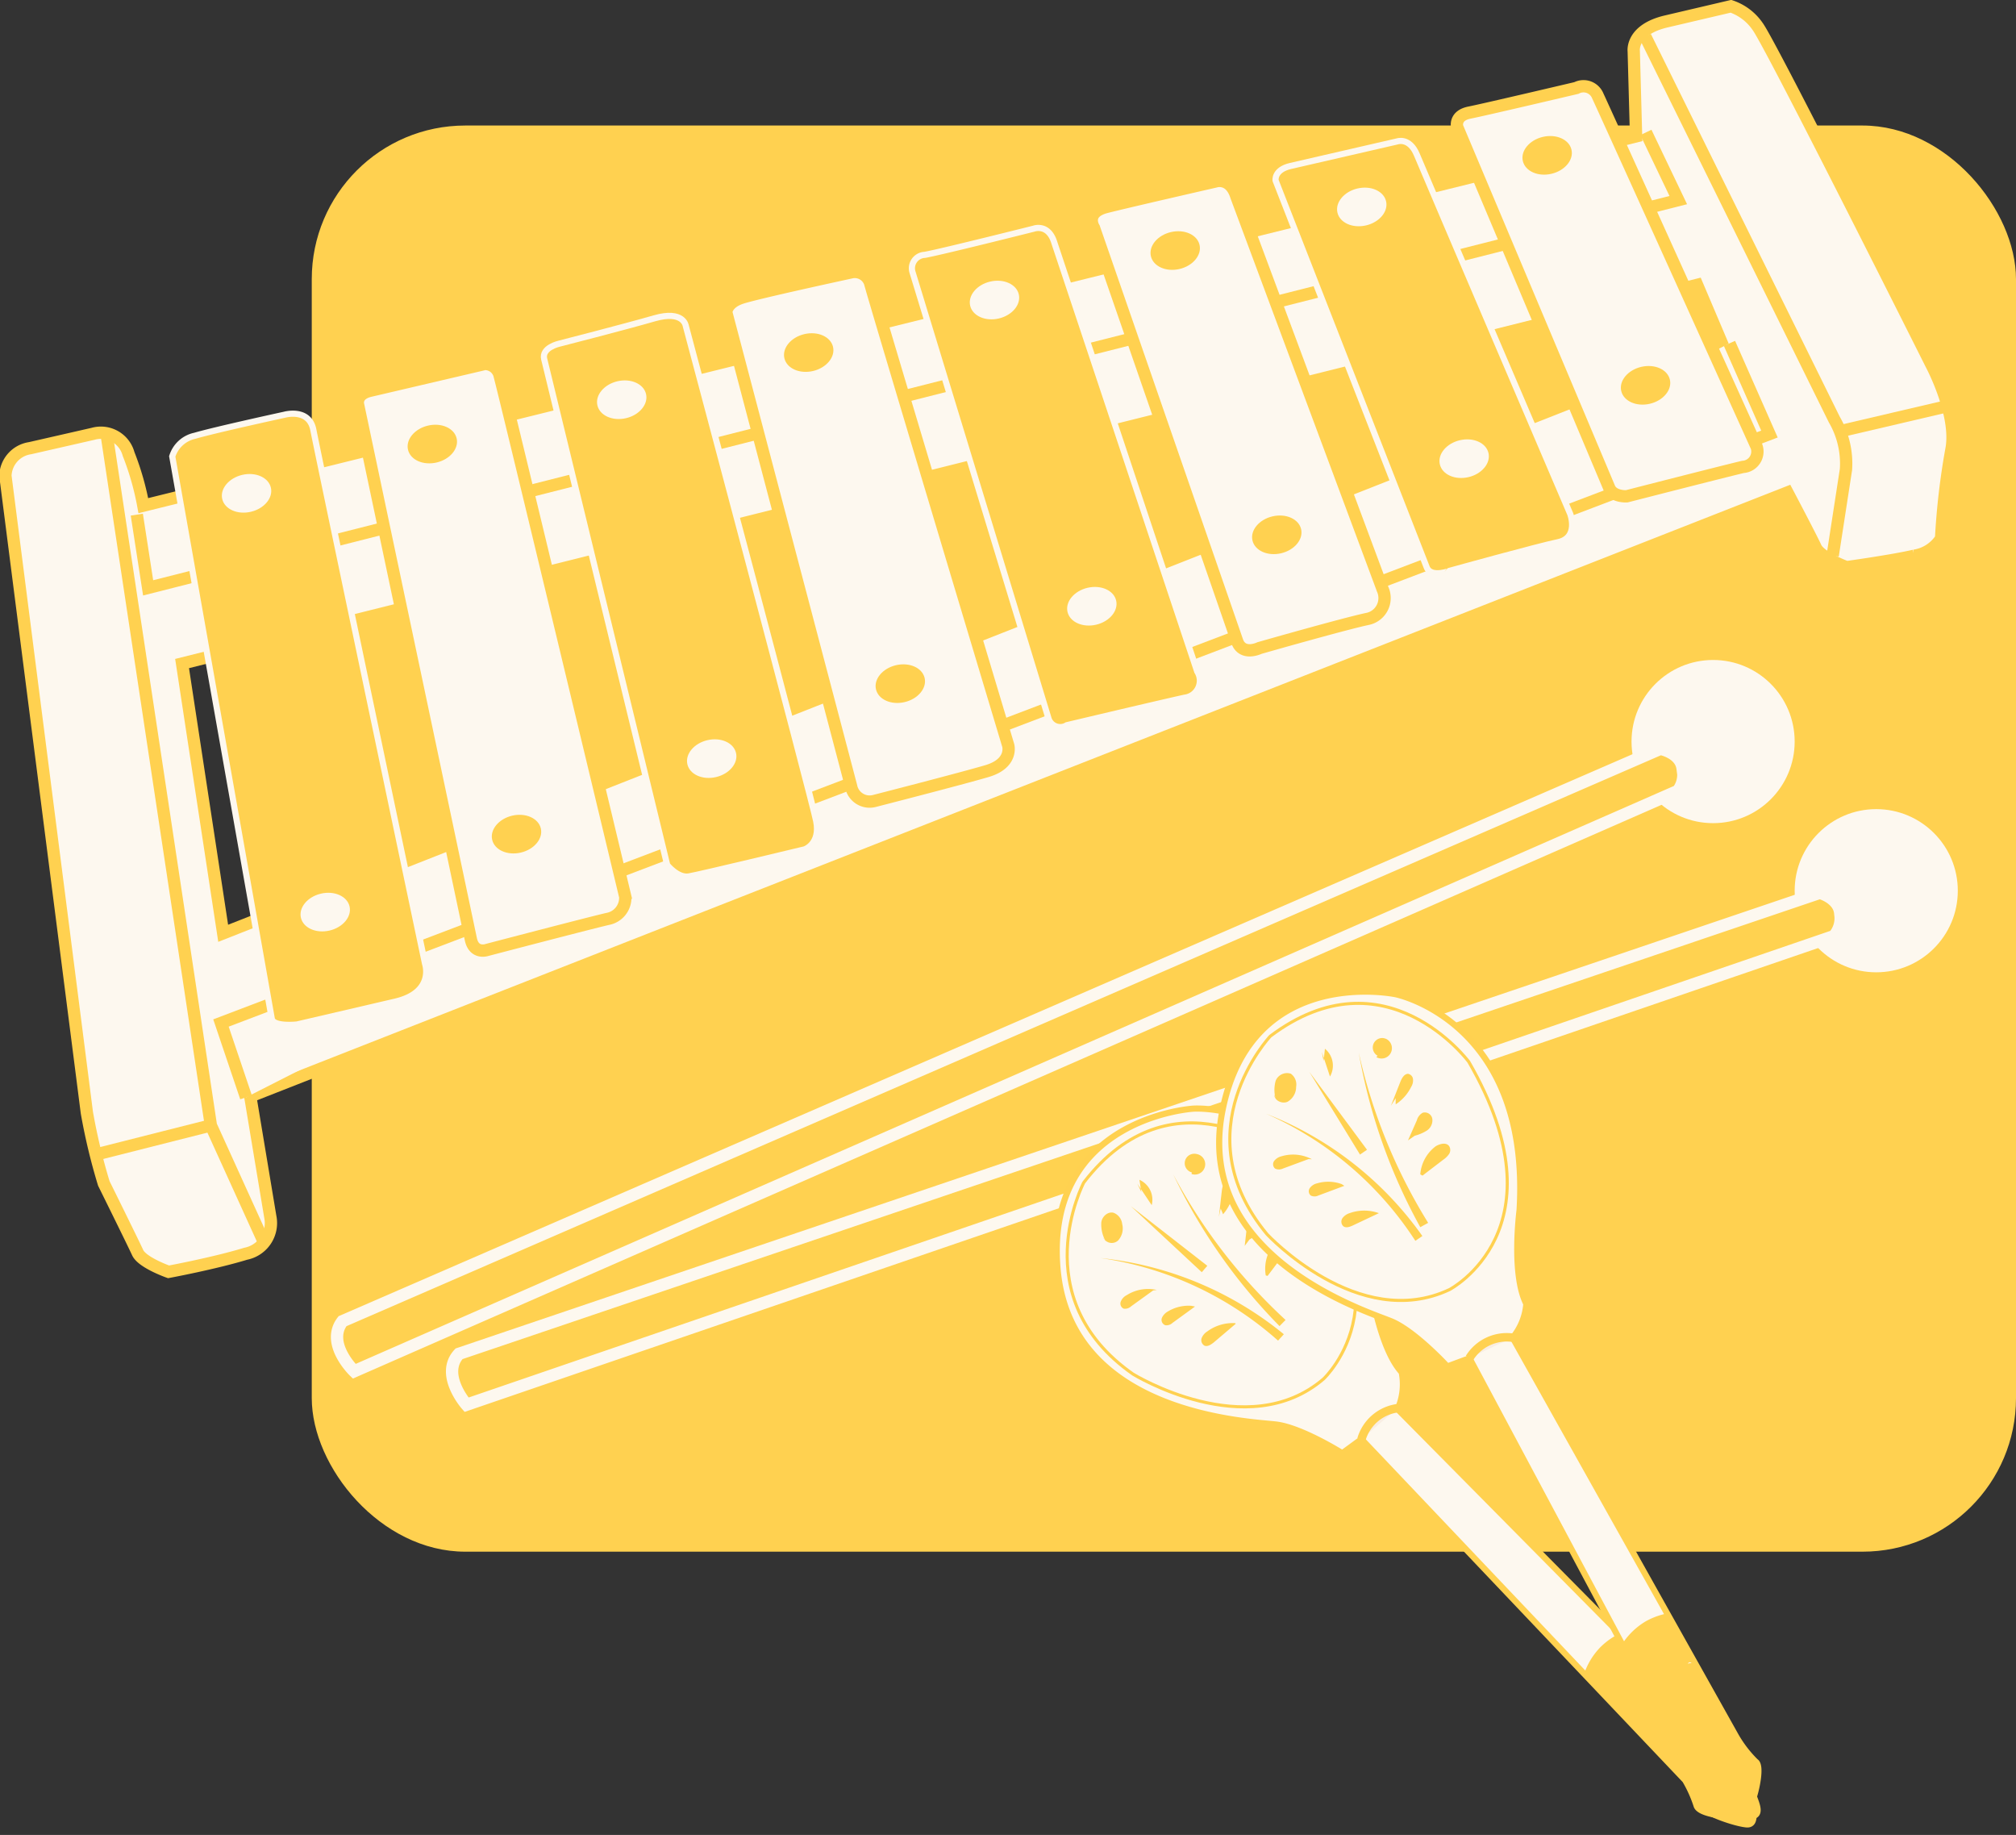 <?xml version="1.0" encoding="UTF-8"?> <svg xmlns="http://www.w3.org/2000/svg" xmlns:xlink="http://www.w3.org/1999/xlink" viewBox="0 0 163.86 149.11"><rect x="0" y="0" width="163.86" height="149.11" fill="#333333" stroke="none"/> <defs> <style>.cls-1,.cls-12,.cls-6{fill:none;}.cls-13,.cls-2,.cls-5,.cls-8{fill:#fdf8ef;}.cls-12,.cls-13,.cls-14,.cls-2,.cls-5,.cls-6{stroke:#ffd150;}.cls-10,.cls-12,.cls-13,.cls-14,.cls-2,.cls-5,.cls-6,.cls-7,.cls-9{stroke-miterlimit:10;}.cls-12,.cls-2,.cls-7{stroke-width:0.5px;}.cls-3{clip-path:url(#clip-path);}.cls-4,.cls-7,.cls-9{fill:#ffd150;}.cls-10,.cls-7,.cls-9{stroke:#fdf8ef;}.cls-10{fill:#ffd250;}.cls-11{clip-path:url(#clip-path-2);}.cls-13{stroke-width:0.25px;}.cls-14{fill:#f9eee3;stroke-width:0.69px;}.cls-15{clip-path:url(#clip-path-3);}</style> <clipPath id="clip-path" transform="translate(-0.56 -0.91)"> <rect class="cls-1" width="164.42" height="150.72"></rect> </clipPath> <clipPath id="clip-path-2" transform="translate(-0.56 -0.91)"> <path class="cls-2" d="M137.53,145.57l-26.31-27.71L109.66,119s-3.29-2.07-5.37-2.33-16.88-.73-17.79-12.84S97.55,91,97.55,91s11.21-.81,14.39,14.24c0,0,.73,5.2,2.55,7.18a5,5,0,0,1-.33,3l26.13,26.41a9.85,9.85,0,0,0,2.08,1.55c.61.17.7,2.42.62,2.94s1,2,0,2.17-4.27,0-4.53-.85A10.3,10.3,0,0,0,137.53,145.57Z"></path> </clipPath> <clipPath id="clip-path-3" transform="translate(-0.56 -0.91)"> <path class="cls-2" d="M138,145l-18-33.72-1.8.67s-2.63-2.87-4.56-3.67-16.08-5.2-13.72-17.12S114,81.7,114,81.7s11,2.21,10.07,17.56c0,0-.68,5.2.55,7.6a4.89,4.89,0,0,1-1.11,2.75L141.66,142a9.75,9.75,0,0,0,1.59,2.06c.54.32,0,2.52-.19,3s.45,2.19-.55,2.1-4.12-1.13-4.14-2A10.58,10.58,0,0,0,138,145Z"></path> </clipPath> </defs> <g id="Layer_2" data-name="Layer 2"> <g id="Layer_1-2" data-name="Layer 1"> <g class="cls-3"> <rect class="cls-4" x="25.34" y="10.2" width="138.52" height="115.89" rx="12.48"></rect> <path class="cls-5" d="M157.53,30.51S144.46,4.43,143.42,3.06a4.28,4.28,0,0,0-2.17-1.64L136,2.65c-2.88.67-2.65,2.41-2.65,2.41l.19,6.93L12.21,42a22.44,22.44,0,0,0-1.2-4.2,2.33,2.33,0,0,0-2.88-1.64L3,37.33a2.34,2.34,0,0,0-2,2.25L7.62,91.32A48.49,48.49,0,0,0,9,97.08s2.38,4.81,2.75,5.62,2.51,1.56,2.51,1.56,3.76-.7,6.27-1.47a2.54,2.54,0,0,0,2-3L20.9,90,145.84,40.93s1.93,3.66,2.3,4.47S150.65,47,150.65,47s3.81-.53,5.5-.93a3.14,3.14,0,0,0,2.18-1.4,58.28,58.28,0,0,1,.83-7.17C159.75,34.64,157.53,30.51,157.53,30.51ZM18.7,76.75,15.36,54.83,138.5,24.06l2,4.71Z" transform="translate(-0.56 -0.91)"></path> <polyline class="cls-6" points="21.36 100.74 17.14 91.45 8.7 35.51"></polyline> <line class="cls-5" x1="17.14" y1="91.45" x2="7.77" y2="93.82"></line> <path class="cls-6" d="M134.29,3.88,149.65,35a7.11,7.11,0,0,1,.95,4.06l-1.08,7" transform="translate(-0.56 -0.91)"></path> <line class="cls-6" x1="149.61" y1="35.03" x2="158.17" y2="33.03"></line> <polyline class="cls-6" points="11.12 41.82 12.04 47.77 136.41 16.26 133.78 10.76"></polyline> <polyline class="cls-5" points="20 89.17 17.96 83.13 143.82 35.27 140.57 27.9"></polyline> <path class="cls-7" d="M22.65,83.69,14.56,38a2.46,2.46,0,0,1,1.84-1.68c1.59-.47,7.29-1.71,7.29-1.71s2-.56,2.34,1.24,9.08,43.38,9.08,43.38.81,2.31-2.41,3.07l-8,1.86S22.77,84.37,22.65,83.69Z" transform="translate(-0.56 -0.91)"></path> <path class="cls-5" d="M38.83,77.23,29.66,33.78s-.22-.84,1-1.12l8.81-2.06a1.22,1.22,0,0,1,1.71.87c.4,1.42,10.2,42.3,10.2,42.3a1.74,1.74,0,0,1-1.42,1.81c-1.56.36-9.84,2.53-9.84,2.53S39.09,78.46,38.83,77.23Z" transform="translate(-0.56 -0.91)"></path> <path class="cls-7" d="M44.79,30.08l10,41.12s.86,1.08,1.76.93,9.41-2.2,9.41-2.2,1.31-.44.94-2.3S56.3,27.39,56.3,27.39s-.17-1.3-2.56-.61S46,28.84,46,28.84,44.57,29.16,44.79,30.08Z" transform="translate(-0.56 -0.91)"></path> <path class="cls-5" d="M69.74,64.81,59.59,26.29s0-.76,1.21-1.17,9-2.09,9-2.09a1.31,1.31,0,0,1,1.48.87C71.55,25,82.51,61.49,82.51,61.49s.41,1.45-1.73,2.08S71.62,66,71.62,66A1.53,1.53,0,0,1,69.74,64.81Z" transform="translate(-0.56 -0.91)"></path> <path class="cls-7" d="M85.77,59.25,74.72,23a1.09,1.09,0,0,1,1-1.38c1.27-.22,8.87-2.13,8.87-2.13s1.2-.45,1.68,1.18L97.87,55.48a1.39,1.39,0,0,1-1,2.12c-1.88.41-9.6,2.24-9.6,2.24A1,1,0,0,1,85.77,59.25Z" transform="translate(-0.56 -0.91)"></path> <path class="cls-5" d="M101.11,53,89.48,19.43s-.81-1.24,1-1.7,8.86-2.07,8.86-2.07,1.2-.42,1.71,1.21l11.9,31.94a1.73,1.73,0,0,1-1.27,2.4c-2,.43-8.75,2.36-8.75,2.36S101.54,54.25,101.11,53Z" transform="translate(-0.56 -0.91)"></path> <path class="cls-7" d="M116.52,47,104.24,15.58s-.15-.86,1.2-1.18l8.69-2s1-.36,1.6,1.1,12.46,29.18,12.46,29.18.72,1.93-1,2.29-8.71,2.3-8.71,2.3S116.86,47.92,116.52,47Z" transform="translate(-0.56 -0.91)"></path> <path class="cls-5" d="M131.36,40.56,119,11.23s-.26-.92,1-1.17,8.69-2,8.69-2a1.25,1.25,0,0,1,1.69.54c.52,1.09,12.85,28.37,12.85,28.37a1.25,1.25,0,0,1-1,1.88c-1.69.4-9.45,2.39-9.45,2.39S131.68,41.31,131.36,40.56Z" transform="translate(-0.56 -0.91)"></path> <ellipse class="cls-8" cx="26.99" cy="75.03" rx="2.03" ry="1.54" transform="translate(-16.94 7.21) rotate(-13.17)"></ellipse> <ellipse class="cls-8" cx="20.6" cy="41" rx="2.03" ry="1.54" transform="translate(-9.36 4.86) rotate(-13.17)"></ellipse> <ellipse class="cls-4" cx="35.7" cy="36.99" rx="2.03" ry="1.54" transform="translate(-8.05 8.2) rotate(-13.17)"></ellipse> <ellipse class="cls-4" cx="42.54" cy="68.69" rx="2.03" ry="1.54" transform="translate(-15.09 10.59) rotate(-13.17)"></ellipse> <ellipse class="cls-8" cx="58.41" cy="62.56" rx="2.03" ry="1.54" transform="translate(-13.28 14.04) rotate(-13.17)"></ellipse> <ellipse class="cls-8" cx="51.09" cy="33.39" rx="2.03" ry="1.54" transform="translate(-6.82 11.61) rotate(-13.17)"></ellipse> <ellipse class="cls-4" cx="66.29" cy="29.56" rx="2.03" ry="1.54" transform="translate(-5.55 14.97) rotate(-13.17)"></ellipse> <ellipse class="cls-4" cx="73.74" cy="56.47" rx="2.03" ry="1.54" transform="translate(-11.49 17.37) rotate(-13.17)"></ellipse> <ellipse class="cls-8" cx="89.3" cy="50.18" rx="2.03" ry="1.54" transform="translate(-9.64 20.75) rotate(-13.17)"></ellipse> <ellipse class="cls-8" cx="81.39" cy="25.29" rx="2.03" ry="1.54" transform="translate(-4.18 18.3) rotate(-13.17)"></ellipse> <ellipse class="cls-4" cx="96.08" cy="21.28" rx="2.03" ry="1.54" transform="translate(-2.88 21.53) rotate(-13.17)"></ellipse> <ellipse class="cls-4" cx="104.34" cy="44.38" rx="2.03" ry="1.54" transform="translate(-7.93 24.02) rotate(-13.17)"></ellipse> <ellipse class="cls-8" cx="119.57" cy="38.19" rx="2.03" ry="1.54" transform="translate(-6.12 27.33) rotate(-13.17)"></ellipse> <ellipse class="cls-8" cx="111.25" cy="17.73" rx="2.03" ry="1.54" transform="translate(-1.68 24.9) rotate(-13.17)"></ellipse> <ellipse class="cls-4" cx="126.32" cy="13.54" rx="2.03" ry="1.54" transform="translate(-0.33 28.22) rotate(-13.17)"></ellipse> <ellipse class="cls-4" cx="134.31" cy="32.23" rx="2.03" ry="1.54" transform="translate(-4.37 30.53) rotate(-13.17)"></ellipse> <circle class="cls-8" cx="139.24" cy="60.26" r="6.63"></circle> <path class="cls-9" d="M28.4,108.27,135.51,61.76s1.64.29,1.81,1.59a2.17,2.17,0,0,1-.38,1.83L29.35,112.34S27,110.08,28.4,108.27Z" transform="translate(-0.56 -0.91)"></path> <circle class="cls-8" cx="152.5" cy="72.38" r="6.63"></circle> <path class="cls-10" d="M37.87,110.92l110.6-37.46s1.61.42,1.67,1.73a2.18,2.18,0,0,1-.52,1.79L38.48,115.06S36.31,112.6,37.87,110.92Z" transform="translate(-0.56 -0.91)"></path> <path class="cls-8" d="M137.53,145.57l-26.31-27.71L109.66,119s-3.29-2.07-5.37-2.33-16.88-.73-17.79-12.84S97.55,91,97.55,91s11.21-.81,14.39,14.24c0,0,.73,5.2,2.55,7.18a5,5,0,0,1-.33,3l26.13,26.41a9.85,9.85,0,0,0,2.08,1.55c.61.17.7,2.42.62,2.94s1,2,0,2.17-4.27,0-4.53-.85A10.3,10.3,0,0,0,137.53,145.57Z" transform="translate(-0.56 -0.91)"></path> <g class="cls-11"> <path class="cls-4" d="M140.92,149.08c.2-.43-.16.15.14-.21-.15.17.23-.05,0,0l.17,0c-.17,0-.15,0,.06,0-.29-.1.25.13,0,0l-.18-3c.21-.12-.26,0,0,0s-.26,0,0,0c-.59,0,0-.12-.06,0a1,1,0,0,1,0,.89l0,0c.36-.14.65-.39,1-.52a4.1,4.1,0,0,1,1.24-.22l-1.4-2.88a4.83,4.83,0,0,1-1.45.9,5.38,5.38,0,0,1-1,.31l-.33.06-.2,0c-.13,0-.13,0,0,0s.84,1.48.71,1.47.13-.09.21-.14a7.22,7.22,0,0,1,.78-.41,7.86,7.86,0,0,1,2.13-.55l-1.07-3.16a23,23,0,0,1-4.62,2.39l2.29,1.53c-.12-1.45,1.59-2.21,2.9-2.65l-1.52-3.07c-2.21,1.71-4.89,3.36-6.11,6l3.28.67a7.17,7.17,0,0,1,1.16-3.41,7,7,0,0,1,2.74-2.38,1.78,1.78,0,0,0,1.08-2.2,1.76,1.76,0,0,0-2.2-1.08c-3.31,1.29-6.69,3.4-7.37,7.18a1.73,1.73,0,0,0,3.39.72,10.77,10.77,0,0,1,4-5.72,1.75,1.75,0,0,0,.58-2.21,1.71,1.71,0,0,0-2.1-.87,18.18,18.18,0,0,0-6.87,5.67l2.84,1.93a11.31,11.31,0,0,1,5-5.44c1.71-.94.29-3.83-1.52-3.07-3.29,1.37-5.41,4.16-7.21,7.11l3.24,1.13a8.89,8.89,0,0,1,4.37-4.91,1.73,1.73,0,0,0-1.53-3.07c-2.8,1.15-5.6,2.49-7.16,5.24l3.27.67a12.58,12.58,0,0,1,1-4.23,2.31,2.31,0,0,1,.85-1.16c-.19.11.12,0,.18,0h0c-.11,0-.06,0,.13,0-.22-.09,0,.08.06,0s-.4-.3-.05,0l1-3a7.65,7.65,0,0,0-5.46,1.57,5.28,5.28,0,0,0-1.76,5.29,1.72,1.72,0,0,0,2,1.13,1.75,1.75,0,0,0,1.39-1.79,5.13,5.13,0,0,1,.58-2.54,1.74,1.74,0,0,1,.7-.59c-.1,0,.56-.11.28-.08.22,0,.26,0,.12,0a1.7,1.7,0,0,1,.37.1l.72-3.39a6,6,0,0,0-5.06,1.66,5.73,5.73,0,0,0-1.57,4.84,1.78,1.78,0,0,0,1.83,1.62,1.73,1.73,0,0,0,1.62-1.83,2.37,2.37,0,0,1,2.46-2.9,1.73,1.73,0,0,0,.72-3.39,4.61,4.61,0,0,0-4.73,1.61,8.19,8.19,0,0,0-1.49,5.11l3.36-.67a1.66,1.66,0,0,1,.16-.81,2.32,2.32,0,0,1,.85-.93,5.22,5.22,0,0,1,3.15-.55,1.7,1.7,0,0,0,1.51-1.16,1.75,1.75,0,0,0-.47-1.86c-1.94-1.79-4.74-.74-6.05,1.24a14.39,14.39,0,0,0-1.89,6.95,1.72,1.72,0,0,0,1.37,1.59,1.77,1.77,0,0,0,1.9-.91,6,6,0,0,1,2.16-2.07,20.32,20.32,0,0,1,3-1.46l-1.53-3.08a12.26,12.26,0,0,0-5.83,7.08,1.72,1.72,0,0,0,1.13,2,1.76,1.76,0,0,0,2.11-.84c1.31-2.14,2.91-4.43,5.24-5.4l-1.53-3.07a14.38,14.38,0,0,0-6.12,6.75,1.73,1.73,0,0,0,2.84,1.93,14.7,14.7,0,0,1,5.4-4.69l-1.52-3.08a14.46,14.46,0,0,0-5.43,7.88l3.39.72c.44-2.47,2.87-3.75,5.1-4.62l-1.12-3.28a10.57,10.57,0,0,0-6.24,9.28c-.07,1.75,2.58,2.16,3.27.68.95-2,3.23-3.34,4.95-4.67a1.73,1.73,0,0,0-1.53-3.07c-2.72.91-5.52,2.9-5.23,6.13a1.74,1.74,0,0,0,2.29,1.53,26.86,26.86,0,0,0,5.41-2.78,1.74,1.74,0,0,0-1.07-3.17,11,11,0,0,0-4.3,1.35c-1.36.76-2.62,2.41-1.66,4s2.67,1.29,4.12.91a9,9,0,0,0,3.78-2.17c1.16-1.05,0-2.94-1.41-2.87-2.05.11-5.24,1.17-5.42,3.61a3,3,0,0,0,1.89,2.85,3.71,3.71,0,0,0,3.41-.25,1.74,1.74,0,0,0-.19-3,3.79,3.79,0,0,0-5,1.76c-1,2,2.13,3.58,3.09,1.56Z" transform="translate(-0.56 -0.91)"></path> </g> <path class="cls-12" d="M137.53,145.57l-26.31-27.71L109.66,119s-3.29-2.07-5.37-2.33-16.88-.73-17.79-12.84S97.55,91,97.55,91s11.21-.81,14.39,14.24c0,0,.73,5.2,2.55,7.18a5,5,0,0,1-.33,3l26.13,26.41a9.85,9.85,0,0,0,2.08,1.55c.61.17.7,2.42.62,2.94s1,2,0,2.17-4.27,0-4.53-.85A10.3,10.3,0,0,0,137.53,145.57Z" transform="translate(-0.56 -0.91)"></path> <path class="cls-13" d="M88.65,97s-4.91,9.34,4,15.57c0,0,9.28,5.72,15.49.39,0,0,7.78-7.24-3.43-18.26C104.74,94.67,95.81,87.69,88.65,97Z" transform="translate(-0.56 -0.91)"></path> <path class="cls-14" d="M114.16,115.34a3.56,3.56,0,0,0-2.94,2.52" transform="translate(-0.56 -0.91)"></path> <path class="cls-4" d="M104.44,109.85A27.61,27.61,0,0,0,90,103.14a28,28,0,0,1,14.91,6.19Z" transform="translate(-0.56 -0.91)"></path> <path class="cls-4" d="M104.56,108.67a45.35,45.35,0,0,1-8.64-12.33,44.5,44.5,0,0,0,9.13,11.83Z" transform="translate(-0.56 -0.91)"></path> <polygon class="cls-4" points="97.68 103.38 91.92 98.02 98.13 102.86 97.68 103.38"></polygon> <path class="cls-4" d="M101,108.48,99.21,110c-.22.17-.49.36-.75.26a.52.52,0,0,1-.23-.62,1.15,1.15,0,0,1,.46-.54,3.49,3.49,0,0,1,2.27-.67" transform="translate(-0.56 -0.91)"></path> <path class="cls-4" d="M97.69,107.08l-1.83,1.33a.72.72,0,0,1-.58.19A.46.46,0,0,1,95,108a1.1,1.1,0,0,1,.47-.51,3.24,3.24,0,0,1,1.92-.47" transform="translate(-0.56 -0.91)"></path> <path class="cls-4" d="M94.29,105.77l-1.79,1.29a.72.72,0,0,1-.61.19.45.45,0,0,1-.23-.58,1,1,0,0,1,.47-.51,3.25,3.25,0,0,1,2.45-.43" transform="translate(-0.56 -0.91)"></path> <path class="cls-4" d="M103.59,104.59l1.29-1.71a1.73,1.73,0,0,0,.33-.57.6.6,0,0,0-.15-.61c-.31-.26-.79,0-1,.35a3.23,3.23,0,0,0-.62,2.5" transform="translate(-0.56 -0.91)"></path> <path class="cls-4" d="M102.12,101.63a3,3,0,0,0,.82-.67,1,1,0,0,0,.18-1,.63.63,0,0,0-.89-.29,1,1,0,0,0-.3.73l-.2,1.75" transform="translate(-0.56 -0.91)"></path> <path class="cls-4" d="M99.78,99.12l.19.46a3.62,3.62,0,0,0,.83-1.7,1.12,1.12,0,0,0,0-.63.48.48,0,0,0-.5-.32c-.3.06-.39.43-.43.74l-.24,2.12" transform="translate(-0.56 -0.91)"></path> <path class="cls-4" d="M97.41,96.31a.84.84,0,1,0,.43-1.62.81.81,0,0,0-.41,0,.77.77,0,0,0,0,1.49" transform="translate(-0.56 -0.91)"></path> <path class="cls-4" d="M93,97.09l1.17,1.75a1.77,1.77,0,0,0-1-2.06l.16,1" transform="translate(-0.56 -0.91)"></path> <path class="cls-4" d="M90.22,101.46a.77.77,0,0,0,1.2.27,1.44,1.44,0,0,0,.35-1.36,1.1,1.1,0,0,0-.7-.91c-.49-.13-1,.36-1,.87a2.74,2.74,0,0,0,.37,1.46" transform="translate(-0.56 -0.91)"></path> <path class="cls-8" d="M138,145l-18-33.72-1.8.67s-2.63-2.87-4.56-3.67-16.08-5.2-13.72-17.12S114,81.7,114,81.7s11,2.21,10.07,17.56c0,0-.68,5.2.55,7.6a4.89,4.89,0,0,1-1.11,2.75L141.66,142a9.75,9.75,0,0,0,1.59,2.06c.54.32,0,2.52-.19,3s.45,2.19-.55,2.1-4.12-1.13-4.14-2A10.58,10.58,0,0,0,138,145Z" transform="translate(-0.56 -0.91)"></path> <g class="cls-15"> <path class="cls-4" d="M140.3,149.27c.31-.36-.19.1.2-.17-.19.13.23,0,0,0h.18c-.17,0-.15,0,.06,0-.26-.17.2.19,0,0l.62-2.93c.23-.06-.25-.08,0,0s-.25-.05,0,0c-.56-.16.08-.1-.05,0a1,1,0,0,1-.22.87l.05,0c.38,0,.73-.21,1.12-.23a4.12,4.12,0,0,1,1.26.12l-.59-3.15a5,5,0,0,1-1.63.49,7,7,0,0,1-1,0l-.32,0-.21,0c-.12,0-.12,0,0,0a13.59,13.59,0,0,1,.29,1.62c-.09,0,.15-.06.24-.08a5.08,5.08,0,0,1,.86-.19,8.1,8.1,0,0,1,2.2,0l-.19-3.34a23.23,23.23,0,0,1-5.08,1.08l1.79,2.08c.27-1.43,2.13-1.7,3.51-1.77l-.66-3.38c-2.58,1.06-5.6,1.94-7.47,4.14l3,1.52a7.25,7.25,0,0,1,2-3,7.09,7.09,0,0,1,3.27-1.56,1.77,1.77,0,0,0,1.62-1.83,1.75,1.75,0,0,0-1.83-1.63c-3.53.36-7.35,1.5-9,5a1.73,1.73,0,0,0,3.07,1.59,10.8,10.8,0,0,1,5.35-4.46,1.73,1.73,0,0,0-.65-3.37,18.22,18.22,0,0,0-8.14,3.64l2.23,2.61a11.27,11.27,0,0,1,6.23-3.91c1.89-.46,1.3-3.62-.65-3.37-3.53.44-6.32,2.56-8.84,4.93l2.82,2a8.85,8.85,0,0,1,5.52-3.57,1.74,1.74,0,0,0-.65-3.38c-3,.37-6.07.92-8.31,3.15l3,1.52a12.65,12.65,0,0,1,2.09-3.81,2.45,2.45,0,0,1,1.13-.9c-.22.06.12,0,.18,0h0c-.11,0-.07,0,.12,0-.19-.13,0,.09.05.05s-.31-.39-.06,0l1.81-2.64a7.69,7.69,0,0,0-5.68.07,5.27,5.27,0,0,0-3.11,4.63,1.71,1.71,0,0,0,1.61,1.6,1.75,1.75,0,0,0,1.82-1.35,4.92,4.92,0,0,1,1.23-2.29,1.87,1.87,0,0,1,.83-.39c-.1,0,.57.05.29,0,.21.06.25.06.11,0a2.77,2.77,0,0,1,.34.2l1.59-3.07a6,6,0,0,0-5.31.24,5.82,5.82,0,0,0-2.81,4.25A1.79,1.79,0,0,0,132.8,139a1.75,1.75,0,0,0,2-1.34,2.37,2.37,0,0,1,3.14-2.14,1.73,1.73,0,0,0,1.59-3.07,4.56,4.56,0,0,0-5,.29,8.16,8.16,0,0,0-2.8,4.52l3.42.26a1.6,1.6,0,0,1,.37-.74,2.21,2.21,0,0,1,1.06-.67,5.13,5.13,0,0,1,3.18.31,1.71,1.71,0,0,0,1.77-.72,1.74,1.74,0,0,0,0-1.92c-1.39-2.24-4.37-2-6.16-.42a14.62,14.62,0,0,0-3.68,6.2,1.75,1.75,0,0,0,.9,1.9,1.8,1.8,0,0,0,2.08-.37,5.83,5.83,0,0,1,2.64-1.42,20.41,20.41,0,0,1,3.31-.6l-.65-3.37a12.2,12.2,0,0,0-7.5,5.27,1.7,1.7,0,0,0,.55,2.2,1.77,1.77,0,0,0,2.27-.24c1.82-1.71,4-3.49,6.48-3.81l-.65-3.37a14.41,14.41,0,0,0-7.7,4.88,1.73,1.73,0,0,0,0,2.27,1.7,1.7,0,0,0,2.25.34,14.9,14.9,0,0,1,6.46-3.08l-.65-3.37a14.46,14.46,0,0,0-7.33,6.15l3.07,1.59c1.08-2.25,3.76-2.85,6.15-3.09l-.21-3.46a10.56,10.56,0,0,0-8.49,7.29c-.53,1.66,1.92,2.76,3,1.52,1.45-1.7,4-2.36,6-3.18a1.76,1.76,0,0,0,1.14-2,1.73,1.73,0,0,0-1.79-1.4c-2.87.15-6.09,1.33-6.68,4.52a1.74,1.74,0,0,0,1.8,2.08,26.44,26.44,0,0,0,6-1.24,1.75,1.75,0,0,0-.19-3.34,11.06,11.06,0,0,0-4.51.16c-1.51.36-3.16,1.63-2.65,3.39s2.23,1.95,3.72,2a9.12,9.12,0,0,0,4.22-1.08c1.4-.71.77-2.85-.58-3.15-2-.44-5.37-.27-6.2,2a3,3,0,0,0,1.07,3.25,3.73,3.73,0,0,0,3.35.67,1.75,1.75,0,0,0,.62-2.93,3.79,3.79,0,0,0-5.28.37c-1.46,1.69,1.11,4,2.56,2.33Z" transform="translate(-0.56 -0.91)"></path> </g> <path class="cls-12" d="M138,145l-18-33.72-1.8.67s-2.63-2.87-4.56-3.67-16.08-5.2-13.72-17.12S114,81.7,114,81.7s11,2.21,10.07,17.56c0,0-.68,5.2.55,7.6a4.89,4.89,0,0,1-1.11,2.75L141.66,142a9.75,9.75,0,0,0,1.59,2.06c.54.32,0,2.52-.19,3s.45,2.19-.55,2.1-4.12-1.13-4.14-2A10.58,10.58,0,0,0,138,145Z" transform="translate(-0.56 -0.91)"></path> <path class="cls-13" d="M103.81,85.11s-7.22,7.7-.27,16.09c0,0,7.43,8,14.84,4.5,0,0,9.42-4.91,1.56-18.51C119.94,87.19,113.18,78.07,103.81,85.11Z" transform="translate(-0.56 -0.91)"></path> <path class="cls-14" d="M123.5,109.61a3.57,3.57,0,0,0-3.5,1.65" transform="translate(-0.56 -0.91)"></path> <path class="cls-4" d="M115.6,101.74a27.77,27.77,0,0,0-12.14-10.33,28,28,0,0,1,12.71,9.94Z" transform="translate(-0.56 -0.91)"></path> <path class="cls-4" d="M116,100.63a45.45,45.45,0,0,1-5-14.18,44.7,44.7,0,0,0,5.64,13.83Z" transform="translate(-0.56 -0.91)"></path> <polygon class="cls-4" points="110.54 93.82 106.43 87.11 111.11 93.43 110.54 93.82"></polygon> <path class="cls-4" d="M112.64,99.49l-2.12,1c-.25.12-.57.23-.78.06a.51.51,0,0,1-.06-.66,1.13,1.13,0,0,1,.58-.4,3.51,3.51,0,0,1,2.37,0" transform="translate(-0.56 -0.91)"></path> <path class="cls-4" d="M109.83,97.27l-2.12.79a.69.69,0,0,1-.61,0,.45.45,0,0,1-.07-.62,1,1,0,0,1,.58-.37,3.19,3.19,0,0,1,2,.06" transform="translate(-0.56 -0.91)"></path> <path class="cls-4" d="M106.91,95.1l-2.08.77a.74.74,0,0,1-.63,0,.46.46,0,0,1-.07-.63,1.07,1.07,0,0,1,.59-.37,3.27,3.27,0,0,1,2.47.24" transform="translate(-0.56 -0.91)"></path> <path class="cls-4" d="M116.18,96.44l1.7-1.3a1.75,1.75,0,0,0,.47-.47.6.6,0,0,0,0-.62c-.24-.34-.77-.19-1.09,0A3.17,3.17,0,0,0,116,96.34" transform="translate(-0.56 -0.91)"></path> <path class="cls-4" d="M115.55,93.2a3.44,3.44,0,0,0,1-.43,1,1,0,0,0,.43-.93.62.62,0,0,0-.78-.51,1,1,0,0,0-.48.62L115,93.58" transform="translate(-0.56 -0.91)"></path> <path class="cls-4" d="M114,90.15l0,.5a3.59,3.59,0,0,0,1.26-1.42,1,1,0,0,0,.15-.62.49.49,0,0,0-.4-.44c-.3,0-.49.32-.61.6l-.79,2" transform="translate(-0.56 -0.91)"></path> <path class="cls-4" d="M112.43,86.81a.84.84,0,1,0,.85-1.45.79.79,0,0,0-.4-.1.77.77,0,0,0-.35,1.44" transform="translate(-0.56 -0.91)"></path> <path class="cls-4" d="M108,86.39l.66,2a1.78,1.78,0,0,0-.41-2.26l-.11,1" transform="translate(-0.56 -0.91)"></path> <path class="cls-4" d="M104.13,89.85c0,.49.64.79,1.08.59a1.4,1.4,0,0,0,.7-1.22,1.08,1.08,0,0,0-.43-1.06,1,1,0,0,0-1.23.56,2.73,2.73,0,0,0,0,1.5" transform="translate(-0.56 -0.91)"></path> </g> </g> </g> </svg> 